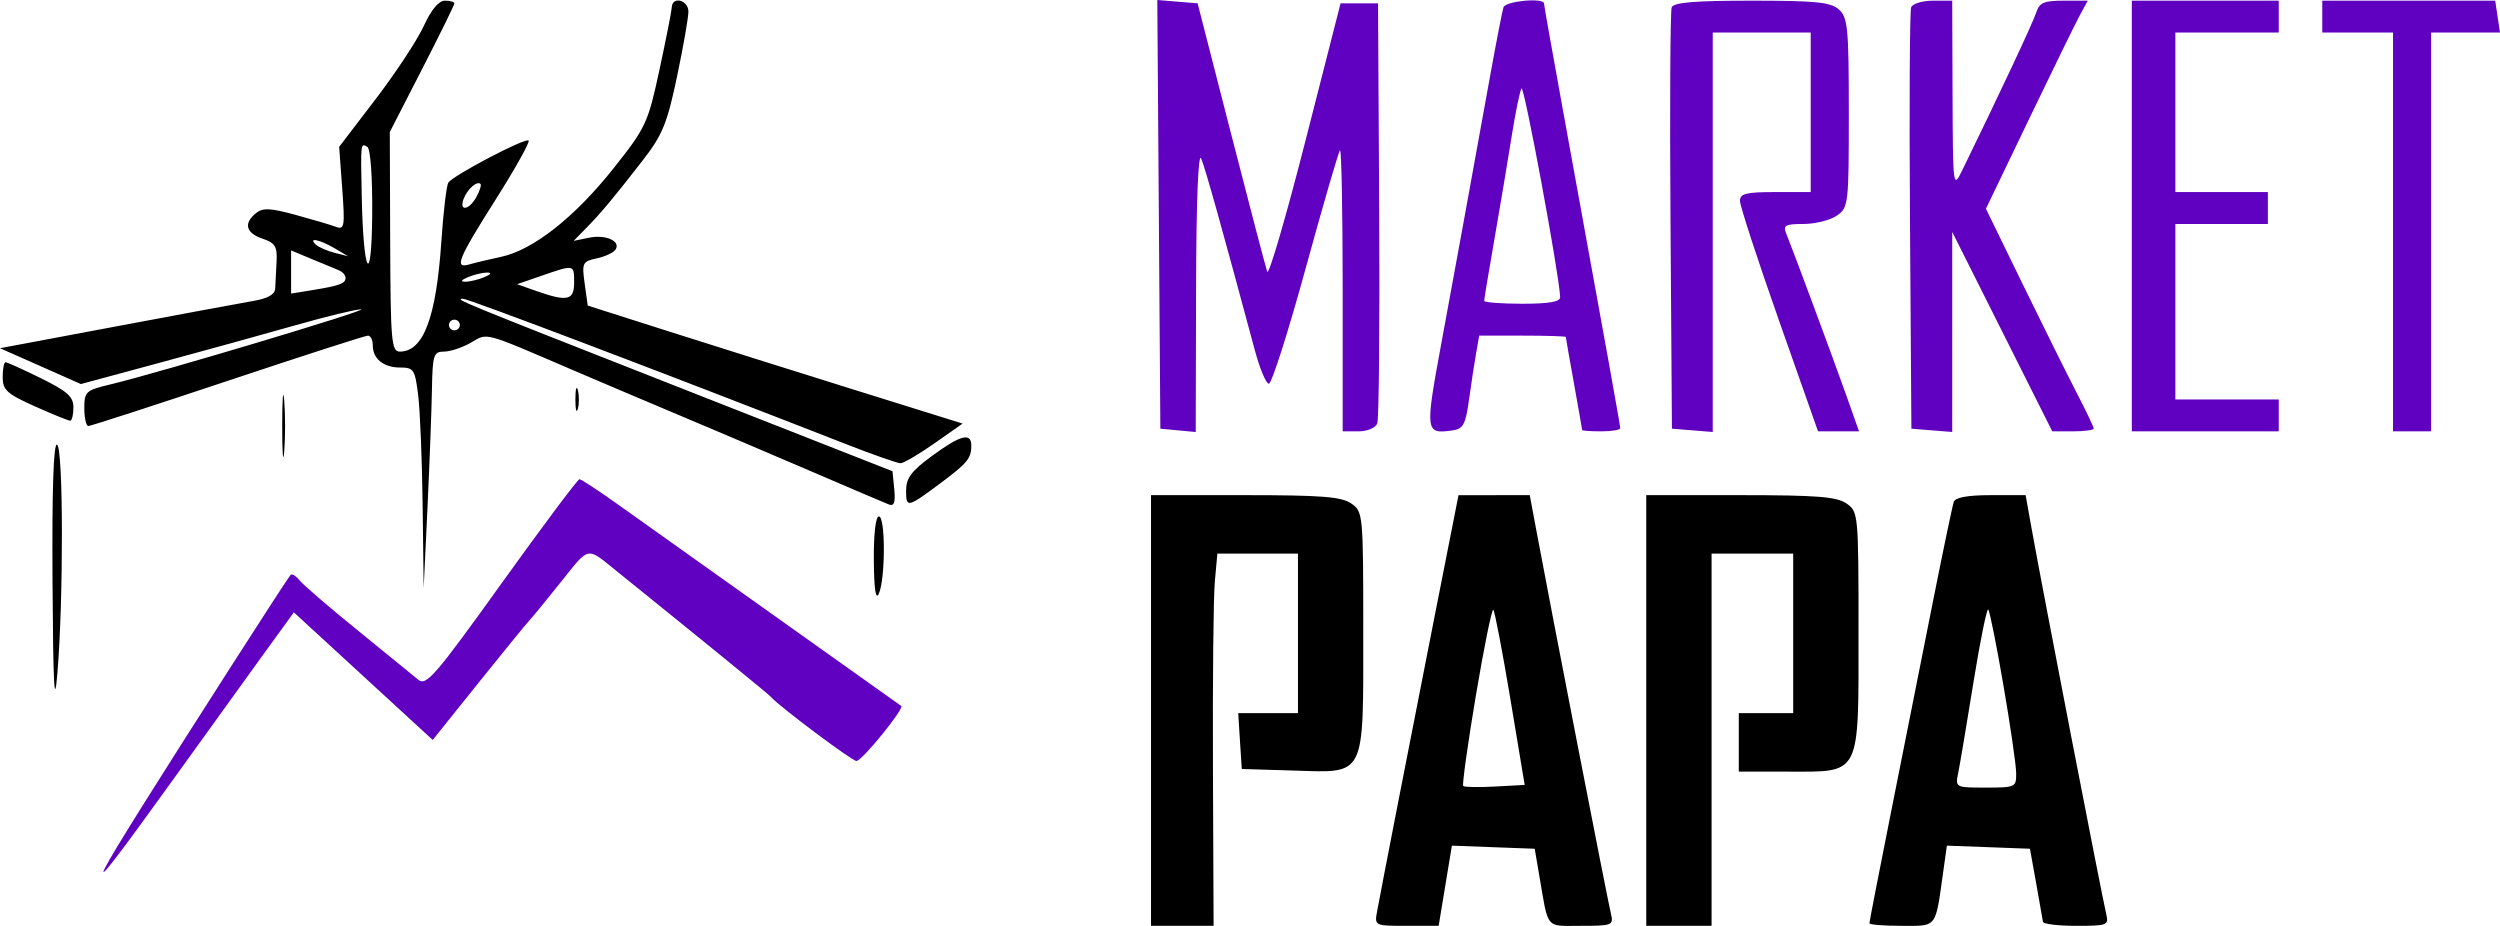 <?xml version="1.0" encoding="UTF-8"?> <svg xmlns="http://www.w3.org/2000/svg" width="135" height="50" viewBox="0 0 135 50" fill="none"> <g clip-path="url(#clip0_51_507)"> <path fill-rule="evenodd" clip-rule="evenodd" d="M22.885 1.4C22.543 2.15 21.374 3.926 20.288 5.347L18.314 7.931L18.48 10.185C18.631 12.237 18.6 12.421 18.138 12.248C17.859 12.143 16.875 11.852 15.952 11.601C14.583 11.229 14.19 11.213 13.821 11.511C13.141 12.063 13.275 12.581 14.178 12.888C14.863 13.121 14.979 13.312 14.935 14.136C14.907 14.672 14.874 15.321 14.861 15.58C14.847 15.892 14.468 16.114 13.737 16.24C13.131 16.344 9.792 16.964 6.317 17.617L0 18.803L2.184 19.771L4.367 20.739L8.648 19.582C11.002 18.946 14.301 18.035 15.979 17.557C17.657 17.079 19.244 16.695 19.506 16.703C19.985 16.717 8.549 20.14 5.949 20.761C4.631 21.075 4.553 21.148 4.553 22.05C4.553 22.575 4.652 23.005 4.773 23.005C4.895 23.004 8.282 21.906 12.302 20.564C16.322 19.222 19.727 18.124 19.87 18.124C20.012 18.124 20.129 18.357 20.129 18.641C20.129 19.377 20.709 19.847 21.616 19.847C22.34 19.847 22.412 19.959 22.583 21.354C22.685 22.183 22.793 24.864 22.823 27.312L22.878 31.762L23.082 27.456C23.194 25.087 23.303 22.212 23.324 21.067C23.358 19.157 23.413 18.986 23.978 18.986C24.316 18.986 24.97 18.768 25.429 18.503C26.36 17.966 26.017 17.873 31.003 20.015C32.215 20.535 34.728 21.601 36.587 22.383C38.445 23.164 41.685 24.543 43.787 25.446C45.888 26.35 47.782 27.157 47.996 27.24C48.283 27.35 48.36 27.133 48.29 26.418L48.195 25.446L37.027 21.058C24.593 16.172 24.559 16.158 24.995 16.132C25.255 16.117 35.653 20.063 45.764 24.013C47.175 24.564 48.464 25.015 48.629 25.015C48.793 25.015 49.615 24.533 50.454 23.944L51.98 22.873L46.12 21.045C42.897 20.039 38.343 18.605 35.999 17.859L31.737 16.501L31.572 15.314C31.416 14.194 31.454 14.116 32.23 13.95C32.683 13.853 33.138 13.639 33.241 13.476C33.532 13.015 32.709 12.651 31.798 12.839L30.977 13.007L31.651 12.32C32.466 11.489 33.117 10.71 34.721 8.643C35.771 7.29 36.029 6.66 36.558 4.144C36.897 2.534 37.174 0.951 37.174 0.626C37.174 -0 36.304 -0.225 36.276 0.394C36.268 0.592 35.968 2.11 35.611 3.768C34.99 6.65 34.88 6.885 33.132 9.088C31.031 11.735 28.79 13.499 27.06 13.869C26.4 14.01 25.628 14.194 25.345 14.278C24.512 14.524 24.725 14.001 26.761 10.782C27.823 9.104 28.626 7.667 28.546 7.589C28.373 7.421 24.472 9.467 24.21 9.863C24.111 10.012 23.941 11.448 23.832 13.053C23.554 17.157 22.864 18.986 21.593 18.986C21.137 18.986 21.09 18.448 21.07 13.057L21.049 7.129L22.793 3.73C23.752 1.861 24.537 0.265 24.537 0.183C24.537 0.102 24.306 0.036 24.023 0.036C23.693 0.036 23.285 0.525 22.885 1.4ZM20.099 11.609C20.064 15.596 19.622 14.85 19.535 10.659C19.473 7.69 19.471 7.711 19.835 7.931C20.008 8.036 20.116 9.552 20.099 11.609ZM25.726 10.634C25.329 11.359 24.773 11.437 25.039 10.731C25.235 10.213 25.762 9.75 25.948 9.932C26.007 9.989 25.907 10.305 25.726 10.634ZM18.072 13.409L18.806 13.841L18.072 13.653C17.668 13.55 17.212 13.351 17.058 13.211C16.609 12.801 17.253 12.927 18.072 13.409ZM18.292 14.592C18.494 14.674 18.66 14.86 18.66 15.005C18.66 15.312 18.344 15.427 16.823 15.674L15.72 15.853V14.688V13.523L16.823 13.983C17.429 14.237 18.09 14.511 18.292 14.592ZM31.003 15.253C31.003 16.226 30.641 16.306 28.948 15.709L27.922 15.347L29.242 14.892C31.022 14.278 31.003 14.274 31.003 15.253ZM26.154 14.966C25.83 15.102 25.367 15.213 25.125 15.213C24.847 15.213 24.901 15.121 25.272 14.966C25.595 14.83 26.058 14.719 26.3 14.719C26.578 14.719 26.524 14.81 26.154 14.966ZM24.831 17.55C24.831 17.708 24.699 17.837 24.537 17.837C24.376 17.837 24.243 17.708 24.243 17.55C24.243 17.392 24.376 17.263 24.537 17.263C24.699 17.263 24.831 17.392 24.831 17.55ZM0.145 20.361C0.145 21.06 0.366 21.263 1.879 21.941C2.832 22.368 3.692 22.718 3.789 22.718C3.886 22.718 3.965 22.397 3.965 22.004C3.965 21.421 3.646 21.133 2.21 20.425C1.245 19.949 0.385 19.56 0.3 19.56C0.215 19.56 0.145 19.92 0.145 20.361ZM15.239 23.005C15.239 24.506 15.288 25.119 15.349 24.369C15.409 23.619 15.409 22.392 15.349 21.641C15.288 20.891 15.239 21.505 15.239 23.005ZM31.071 21.57C31.071 22.122 31.131 22.349 31.205 22.072C31.279 21.796 31.279 21.344 31.205 21.067C31.131 20.791 31.071 21.017 31.071 21.57ZM50.326 24.621C49.21 25.439 48.93 25.815 48.93 26.495C48.93 27.446 48.991 27.432 50.84 26.051C52.23 25.013 52.446 24.75 52.452 24.082C52.459 23.334 51.88 23.48 50.326 24.621ZM2.836 31.387C2.871 37.047 2.937 38.293 3.099 36.356C3.432 32.372 3.422 24.215 3.083 24.01C2.89 23.893 2.805 26.413 2.836 31.387ZM62.155 38.366V49.995H63.844L65.534 49.995L65.499 41.453C65.479 36.755 65.525 32.233 65.601 31.404L65.738 29.896H67.914H70.09V34.203V38.51H68.476H66.863L66.959 40.017L67.056 41.525L69.822 41.609C73.788 41.73 73.616 42.072 73.616 34.044C73.616 27.743 73.605 27.624 72.963 27.185C72.433 26.822 71.352 26.738 67.232 26.738H62.155V38.366ZM77.471 33.271C76.177 39.835 74.636 47.735 74.365 49.205C74.219 49.993 74.222 49.995 75.953 49.995H77.688L78.045 47.83L78.403 45.665L80.638 45.749L82.874 45.832L83.119 47.267C83.629 50.242 83.424 49.995 85.383 49.995C87.061 49.995 87.139 49.964 86.992 49.349C86.792 48.515 83.777 33.018 82.942 28.532L82.607 26.738L80.683 26.739L78.759 26.741L77.471 33.271ZM88.898 38.366V49.995H90.661H92.425V39.946V29.896H94.629H96.833V34.203V38.51H95.364H93.895V40.089V41.668H96.539C100.525 41.668 100.36 41.996 100.36 34.076C100.36 27.742 100.348 27.624 99.706 27.185C99.177 26.822 98.096 26.738 93.976 26.738H88.898V38.366ZM105.505 27.097C105.435 27.294 104.916 29.781 104.351 32.624C103.786 35.466 102.789 40.475 102.136 43.754C101.482 47.033 100.948 49.778 100.948 49.855C100.948 49.932 101.731 49.995 102.687 49.995C104.633 49.995 104.499 50.17 104.939 47.04L105.132 45.665L107.375 45.748L109.617 45.832L109.953 47.698C110.137 48.724 110.303 49.661 110.32 49.779C110.337 49.898 111.148 49.995 112.12 49.995C113.805 49.995 113.882 49.964 113.735 49.349C113.491 48.326 110.275 31.72 109.705 28.532L109.383 26.738H107.508C106.27 26.738 105.589 26.86 105.505 27.097ZM47.187 30.255C47.201 31.846 47.291 32.435 47.46 32.05C47.817 31.238 47.817 27.886 47.46 27.886C47.286 27.886 47.175 28.854 47.187 30.255ZM81.557 37.727L82.333 42.386L80.733 42.473C79.853 42.521 79.08 42.508 79.015 42.444C78.949 42.38 79.257 40.182 79.697 37.56C80.138 34.938 80.562 32.854 80.639 32.93C80.717 33.005 81.129 35.164 81.557 37.727ZM108.184 37C108.559 39.173 108.868 41.306 108.873 41.74C108.882 42.509 108.839 42.53 107.232 42.53C105.588 42.53 105.582 42.526 105.743 41.74C105.832 41.306 106.203 39.111 106.564 36.862C106.928 34.614 107.288 32.836 107.365 32.912C107.442 32.987 107.811 34.827 108.184 37Z" fill="black"></path> <path fill-rule="evenodd" clip-rule="evenodd" d="M62.577 11.575L62.659 23.149L63.614 23.239L64.569 23.329L64.588 15.63C64.599 10.852 64.705 8.171 64.867 8.564C65.093 9.114 66.004 12.369 67.761 18.913C68.026 19.9 68.366 20.714 68.517 20.722C68.668 20.73 69.562 17.93 70.503 14.5C71.444 11.069 72.279 8.199 72.359 8.121C72.439 8.043 72.504 11.425 72.504 15.636V23.293H73.354C73.835 23.293 74.277 23.107 74.372 22.867C74.464 22.633 74.511 17.432 74.477 11.31L74.414 0.179H73.403H72.391L70.486 7.636C69.438 11.738 68.513 14.903 68.43 14.671C68.348 14.438 67.468 11.083 66.476 7.214L64.671 0.179L63.583 0.09L62.494 0L62.577 11.575ZM81.187 0.395C81.124 0.592 80.797 2.271 80.462 4.127C79.224 10.968 78.659 14.066 77.838 18.509C76.946 23.343 76.959 23.448 78.431 23.243C79.014 23.163 79.141 22.926 79.329 21.57C79.449 20.701 79.621 19.571 79.712 19.058L79.878 18.124H82.216C83.501 18.124 84.554 18.157 84.554 18.196C84.554 18.235 84.752 19.366 84.994 20.708C85.236 22.051 85.435 23.181 85.435 23.221C85.435 23.26 85.898 23.293 86.464 23.293C87.029 23.293 87.492 23.217 87.492 23.124C87.492 22.967 86.855 19.425 84.383 5.861C83.83 2.827 83.378 0.275 83.378 0.19C83.378 -0.139 81.296 0.055 81.187 0.395ZM90.272 0.395C90.194 0.593 90.165 5.794 90.207 11.952L90.284 23.149L91.386 23.238L92.488 23.327V12.543V1.758H95.134H97.778V6.065V10.372H95.868C94.283 10.372 93.958 10.453 93.958 10.85C93.958 11.112 94.906 14.019 96.066 17.31L98.174 23.293H99.281H100.388L99.702 21.355C98.988 19.344 96.811 13.477 96.451 12.597C96.276 12.171 96.418 12.095 97.388 12.095C98.015 12.095 98.823 11.893 99.182 11.648C99.816 11.214 99.836 11.046 99.836 6.093C99.836 1.51 99.781 0.937 99.298 0.511C98.851 0.116 98.058 0.036 94.587 0.036C91.514 0.036 90.376 0.131 90.272 0.395ZM103.202 0.395C103.125 0.593 103.096 5.794 103.139 11.952L103.215 23.149L104.317 23.238L105.419 23.327L105.42 17.926V12.525L108.122 17.909L110.823 23.293H111.942C112.557 23.293 113.061 23.224 113.061 23.141C113.061 23.057 112.645 22.185 112.136 21.203C111.627 20.22 110.318 17.584 109.225 15.344L107.24 11.272L109.562 6.443C110.838 3.788 112.075 1.259 112.311 0.825L112.739 0.036H111.45C110.371 0.036 110.127 0.141 109.954 0.682C109.78 1.223 107.993 5.035 105.947 9.223C105.468 10.205 105.456 10.108 105.438 5.132L105.419 0.036H104.382C103.811 0.036 103.28 0.198 103.202 0.395ZM115.118 11.664V23.293H119.085H123.052V22.431V21.57H120.261H117.469V16.832V12.095H119.967H122.465V11.233V10.372H119.967H117.469V6.065V1.758H120.261H123.052V0.897V0.036H119.085H115.118V11.664ZM125.403 0.897V1.758H127.314H129.224V12.525V23.293H130.252H131.281V12.525V1.758H133.141H135L134.87 0.897L134.741 0.036H130.072H125.403V0.897ZM84.248 16.043C84.256 16.297 83.659 16.402 82.202 16.402C81.071 16.402 80.145 16.331 80.145 16.245C80.145 16.158 80.398 14.64 80.707 12.871C81.015 11.102 81.431 8.621 81.631 7.357C81.831 6.094 82.069 4.932 82.16 4.775C82.296 4.54 84.208 14.857 84.248 16.043ZM27.092 31.49C23.481 36.521 23.013 37.062 22.583 36.702C22.319 36.482 20.846 35.282 19.311 34.036C17.775 32.791 16.364 31.576 16.175 31.337C15.986 31.098 15.768 30.966 15.69 31.045C15.612 31.124 14.101 33.45 12.332 36.213C4.297 48.765 3.659 50.01 9.243 42.243C11.003 39.795 13.213 36.729 14.155 35.429L15.868 33.066L19.617 36.512L23.366 39.957L25.82 36.896C27.17 35.213 28.41 33.692 28.575 33.517C28.741 33.342 29.521 32.391 30.308 31.404C31.842 29.482 31.662 29.518 33.261 30.809C38.613 35.13 41.527 37.506 41.646 37.648C42.052 38.13 46.01 41.094 46.247 41.094C46.544 41.094 48.85 38.258 48.665 38.12C48.603 38.073 45.577 35.922 41.94 33.338C38.303 30.755 34.457 28.019 33.393 27.259C32.33 26.499 31.383 25.877 31.29 25.877C31.197 25.877 29.308 28.402 27.092 31.49Z" fill="#6000C0"></path> </g> <defs> <clipPath id="clip0_51_507"> <rect width="135" height="50" fill="white"></rect> </clipPath> </defs> </svg> 